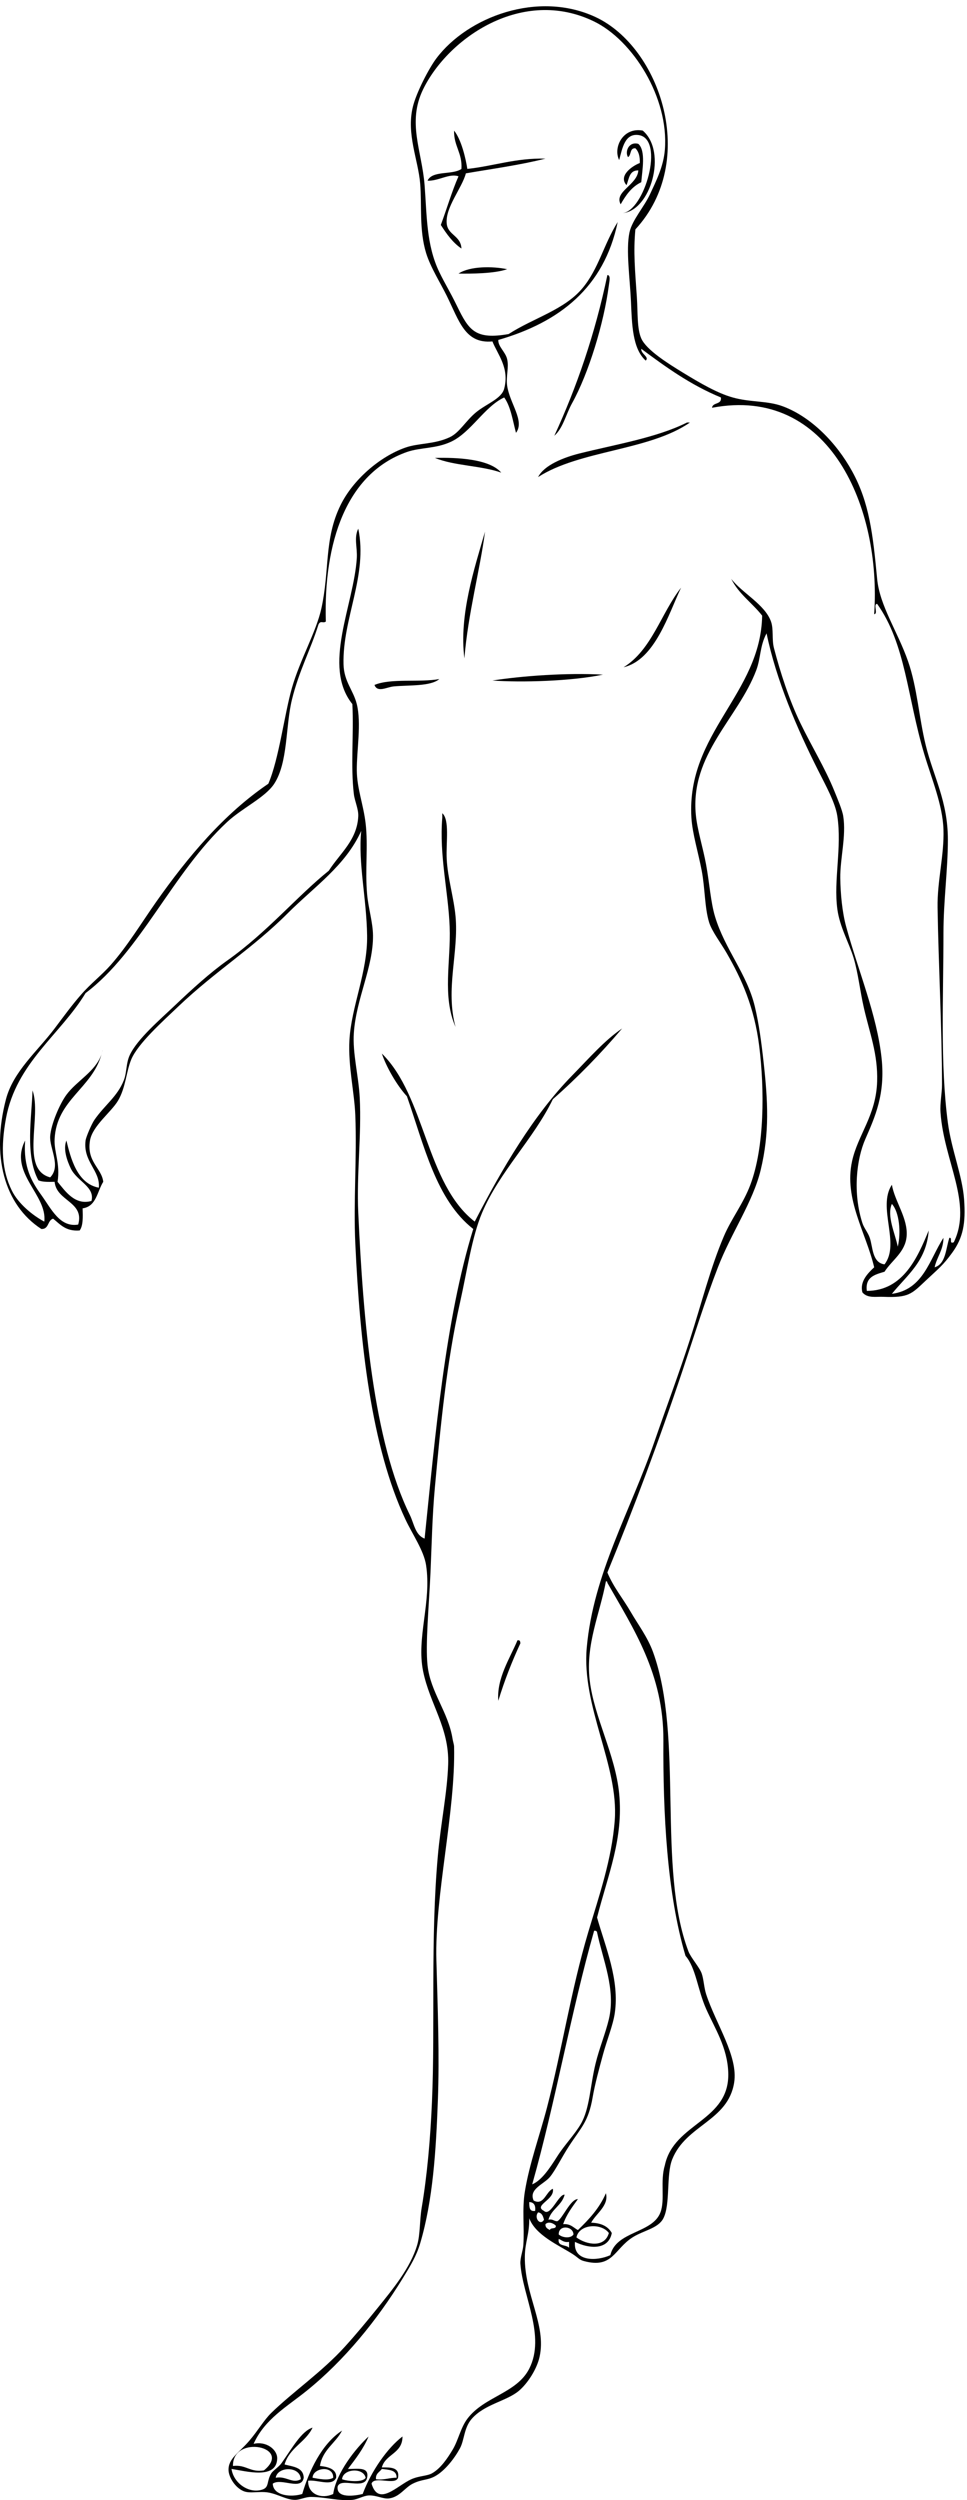 <svg xmlns="http://www.w3.org/2000/svg" xml:space="preserve" width="209.399" height="541.286"><path d="M1569.71 2117.23c2.79-38.3-1.5-62-19.2-86.4-15-20.8-22.8-26.4-43.2-45.6-23.2-21.8-27.5-28.2-69.6-26.4-11.5.51-25.21-2.79-33.6 7.21-4.6 17.5 8.7 31.09 19.19 40.8-13.09 55.99-49.59 110.99-35.99 172.79 9.4 43 39.1 74.3 40.8 129.6 1.4 44.9-12.2 78.8-21.6 120-6.3 27.6-9.4 57.2-16.8 81.6-7.6 24.8-22.5 50-26.41 79.21-6.29 47.39 7.71 100.09 0 151.19-3.3 22.1-18.89 49.9-31.19 74.4-34.4 68.3-68.2 146.4-84 223.2-11.1-20.5-9.3-40.1-16.8-60-29.6-78.5-107.8-136.8-98.4-235.2 2.3-24.5 11.7-53.59 16.8-81.6 5.4-29.3 7.4-60.7 14.4-84 16.1-53.6 52-93.19 64.8-146.4 6.8-28.2 10.8-58.6 14.39-91.2 6.91-62.6 9.91-114.3-4.79-175.2-12.6-52.2-48.1-102.6-69.6-158.39-21.1-54.6-39.4-113.61-57.6-168.01-38.4-114.7-79.9-225.1-122.4-328.8 9.903-23.99 25.4-42.3 38.4-64.8 11.1-19.19 27.1-40.3 35.99-64.8 50.41-139.2 6.01-351.09 57.61-487.2 3.9-10.203 18.1-25.992 21.59-35.992 3.3-9.406 3.71-22.804 7.21-33.605 15.9-48.699 52.5-100.996 45.6-144.004-10-62.695-78.3-68.594-100.8-124.793-10.1-25.207-2.7-73.109-14.4-96.008-8.5-16.699-32.3-19.601-50.4-31.191-29.901-19.207-32.206-51.199-79.194-38.41-8.012 2.211-9.004 5.609-19.203 12.003-22.5 14.102-59.403 30.208-69.602 57.598.297-26.699-6.902-38.496-7.203-62.39-.797-62.211 35.605-111.008 24.004-163.208-4.407-19.898-19.301-43.093-33.606-55.203-20.297-17.097-55.695-21.589-76.797-45.593-12.8-14.602-11.898-34.407-19.199-48-8.699-16.102-24.402-36.7-40.801-45.606-12.8-6.894-20.597-4.394-36-11.992-13.097-6.504-21.097-21.504-38.398-24.004-9.902-1.395-21 5.5-33.602 4.805-8.496-.508-17.3-6.309-26.398-7.207-21-2.2-44.801 4.707-67.199 4.804-9.203.098-18.504-4.902-26.403-4.804-14.097.207-27.5 9.308-43.199 12.004-14.801 2.5-30.199-2.297-40.801 2.402-13.5 5.894-23.5 22.402-24 33.594-.8 19.101 16.2 27.8 33.598 48.008 14.504 16.894 23.902 33.796 36.004 45.593 35.496 34.602 82.602 66.699 120 108 17.797 19.598 36.199 41.805 52.797 62.403 24.203 30.097 53.699 65.203 64.805 103.203 5 17.293 3.796 39.597 7.199 60 8.898 52.695 14.195 111.894 16.797 172.793 5.402 125.3-2.602 264.402 9.601 400.8 4.602 51.9 15.297 102.31 16.797 148.8 1.906 59.1-29.898 97.7-40.797 151.2-11.199 55 14 112.8 4.801 172.8-3.602 23.7-22.301 50.31-33.602 74.41-55.699 118.7-74.097 286.89-81.597 448.79-3.203 68.4 2.699 139.3 0 208.81-1.403 37.19-11.899 80.29-9.602 122.39 3 54.8 29.699 111.11 28.801 170.4-.898 60.8-14.801 117.9-9.602 170.4-25.5-56.6-76.199-90.6-120-134.4-56.8-56.8-117.402-93.9-177.601-151.2-25.801-24.6-66.098-60.7-76.797-86.4-8.301-20-9.004-46.1-21.602-67.2-11.199-18.8-41.601-41-45.597-64.8-5.805-34.6 19.097-44.9 21.597-67.2-9.902-15.7-11.101-40.1-33.601-43.2.398-14 1-28.2-4.801-36-22.598-1.79-31.7 9.9-43.195 19.2-9.403-2.6-6.5-17.4-19.203-16.8-60.899 39.6-81.5 119.81-57.602 211.2 11.906 45.4 50.902 77.7 79.203 115.2 15 19.9 28.098 38 43.199 55.2 15.602 17.9 33.598 31.71 48 48 27.297 30.8 50.301 68.9 74.399 103.2 51.199 72.7 110 142.9 182.402 192.01 17.5 41 26 112.69 38.399 156 13.3 46.39 39.703 91.5 48 129.59 13.601 62.3 4.203 113.1 31.199 168 20.101 41 63.601 78.91 105.601 93.6 21.2 7.5 46.899 5.1 72 16.8 16.098 7.5 26 26.7 43.2 40.8 17 13.9 41.304 21.8 45.601 38.4 8.797 33.7-10.5 55.2-19.199 76.81-44.602-4.11-54 33.09-74.402 74.39-10.496 21.3-26.5 46.41-33.598 69.6-11.402 37.5-6.703 77.01-9.598 112.8-3.101 38.6-22.703 80.3-12.004 124.8 5.7 23.7 26.602 63.6 38.399 79.21 51.004 67.79 165.699 110.79 259.203 67.19 104.899-49 168.299-233.5 64.799-345.6-3.5-36.7-.5-67.39 2.4-110.4 1.7-24.49 0-51.1 7.2-67.2 8.3-18.7 43.5-40.7 67.2-55.2 29.1-17.8 56.9-33.9 81.6-40.8 29.1-8.2 56.4-5 81.6-14.4 45.9-17.1 87.1-59 112.8-105.6 28.1-51 33.9-102.3 40.8-175.2 4.2-44.2 33.2-85.2 50.4-134.4 14.9-42.8 17.8-92.3 28.8-136.8 12.6-51.2 35.99-90.7 35.99-153.6 0-48.6-7.19-99.5-7.19-151.2 0-103.8-5.5-214 7.19-309.6 5.91-44.3 23.61-85.9 26.41-124.8zm-16.8-69.6c30.9 63.5-16 131.7-21.6 211.2-1.1 15.7 2.4 30.21 2.4 45.6 0 88.3-5.8 198.8-7.2 288-.71 43.3 10.99 85.3 9.6 127.2-1.3 39.7-19.1 82-31.2 122.4-27.9 93.2-30.2 179.51-76.8 244.8-6.9-.29 2.1-16.5-4.81-16.79 11.81 172.69-72.29 372.5-263.99 335.99 1 9.4 16.2 4.6 14.4 16.8-49.3 20.3-89.7 49.51-129.6 79.2-1-8.3 13.7-13.3 7.2-19.2-21.8 19.51-22.4 59.9-24 96-1.6 37.1-8.5 84.5-2.4 112.8 4.3 20 24 41.5 33.6 62.41 9.79 21.19 21.8 44.69 23.99 71.99 6.81 85-52.29 178.2-115.191 208.81-116.899 56.89-237.801-27.01-278.399-110.41-26.301-54.1-2-99.9 2.399-156 3.8-48.59 2.601-97.4 24-141.6 9.8-20.2 16.402-29.8 28.804-55.2 19.196-39.4 29.496-55.2 83.996-45.6 40.305 26.1 90.403 39.2 120 74.4 26.496 31.5 34.504 71 57.601 108-22.198-106.6-94.503-163.1-194.401-192-.5-10.9 11.601-19.3 14.398-31.2 3.203-13.4-2.098-28.5 0-43.2 4.102-28.9 29.102-57.4 14.402-76.8-5.402 20.2-8.496 42.7-19.199 57.6-32-14.8-53.902-56.7-86.402-72-24.801-11.7-50.098-9.1-71.996-16.79-98.903-34.81-135.801-147.81-132.004-276.01-4.801-3.5-8.399 2.5-11.996-4.8-12.703-40.89-31.899-75.89-43.203-122.4-10.602-43.49-6.196-102-28.797-136.79-14.602-22.41-52.199-39.51-76.805-62.41-89.098-82.9-140.695-210.8-230.394-278.4-40.801-67.4-113.004-113.6-129.606-204-8.496-46.1-6.898-84.3 9.606-117.6 10.394-21 33.398-40.09 52.796-50.4 5.2 44-58.398 79.2-31.199 132-3.2-43.5 10.703-67 26.399-88.8 16.3-22.6 30.203-53.1 60-48 10.5 37.4-35.399 37.8-38.399 69.6-9.797-.2-19.7-.5-26.398 2.4-22.102 40.61-10.7 104.4-9.602 146.41 15.5-42.71-20.601-128.51 28.8-141.61 18.196 18.6-1.401 47.3 0 67.2 1.4 19.3 15.2 51.91 26.399 67.2 17 23.1 47.399 37.7 57.2 66.1-15.297-55.8-73.2-73.8-76.399-138.1-1.101-21.59 9.5-39.5 4.8-69.6 12.399-15 28.2-38.8 55.2-31.19 6.102 22.99-23.601 32.09-33.601 52.79-5.996 12.41-12.903 31.5-7.2 45.6 6.797-27.9 17.102-70.1 52.801-76.8 2.602 28-26.004 42.3-21.597 76.8.699 5.7 9.8 26.9 14.398 33.6 16.699 24.2 37.598 38.01 48 64.8 4.902 12.6 3.301 27.41 9.598 40.8 12.402 26.3 49.199 57.61 74.398 81.61 26.699 25.39 56.602 52.59 84 71.99 65.199 46.1 114.203 105.2 165.602 146.4 18.3 28.5 46.203 49.7 48 88.8.5 11.6-5.797 24.3-7.2 36-5.402 45.4 0 96.1-2.398 146.4-49.598 62 2.398 161.1 7.199 237.6 1.098 17.9-5 32.9 2.399 48 15.902-76.1-25.903-146.1-23.996-220.8.699-28.2 15.898-41.89 21.597-64.8 7.801-31.4-.301-75.5 0-108 .301-29.7 10.801-55.4 14.399-86.4 4.199-35.6-1.098-76.6 2.402-115.19 2.098-23.01 9.398-45.61 9.598-67.21.402-51.7-27.297-102.2-31.2-158.4-2.3-33.1 7.7-69.39 9.598-105.6 3.102-60.9-5.297-123.6-2.398-187.2 8-176.2 24.699-371.2 84-492 6.804-13.79 8.703-32.7 24-38.4 17.3 167.5 33.703 356.7 79.199 504-60.602 47.4-80 136-107.996 216-16.903 18.3-34.102 49-40.801 69.61 71.297-70.31 71.496-211.71 151.199-273.61 44.699 86.7 96 173.81 158.403 237.6 28.097 28.71 53.195 57.6 81.597 76.8-34.894-41.1-72.394-79.6-112.797-115.2-31.203-64.5-87.004-118.09-115.207-184.8-16.797-39.8-24.297-94.19-35.996-146.4-21.801-97.6-31.601-200.19-40.801-300-4.398-47.6-5.199-94-7.199-139.2-2.5-55.6-8.504-116.6-4.801-151.2 4.801-44.09 33.797-75.5 40.801-120 .399-2.79 2.301-8.99 2.403-11.99 2.5-106.7-31.704-242.309-28.805-348.012 2.203-80.801 5.101-154.89 2.402-227.996-3.004-81.894-8.004-162.695-28.797-232.805-6.304-20.996-15.504-35.898-28.804-57.597-41.5-67.5-94.399-132.696-155.996-182.403-32.305-26.093-68.403-46.093-86.403-86.394 20.602 4.902 38.801-9.297 38.399-23.996-1-34.5-50.801-20.508-74.399-16.805 3.5-23.8 29-40.8 50.399-33.594 11.5 3.895 6.402 13.692 14.402 26.395 2.898 4.699 12.199 10.195 16.801 16.797 16.898 23.906 32.398 52.101 50.398 57.597-11.301-23.894-37.699-32.695-45.601-60 14-3.593 30.601-4.597 31.199-21.59-3.801-21.503-36.699.29-50.395-9.601.594-19.707 29.696-22.61 47.996-16.805 10.7 36.602 31.403 81.504 64.801 103.199-10.5-20.699-31.601-30.796-36-57.593 6.801-.899 28.102-2.407 26.399-19.2-6.5-14.804-30.2-2.902-45.598-4.804-.602-23.203 22.996-30.196 40.801-21.602 4.894 34.805 36.996 74.598 57.597 93.602-8.496-20.301-21.199-36.395-33.597-52.801 14.597-.598 35 4.598 31.199-14.395-4.402-20.507-43.203 1.297-48.004-14.406-2.5-19.695 28.004-15.097 40.801-12 13.902 37.305 40.301 74.903 64.801 93.602.101-28.106-27.7-28.301-33.598-50.403 14.598.2 29.199.403 26.398-16.793-4.5-13.105-38.898 3.7-43.203-9.601 11.403-38.008 41.606-3.106 64.801 7.2 12.805 5.702 25.602 5.097 33.602 9.597 14.203 8 25.203 24.394 33.601 38.398 9.301 15.403 12.899 35.606 24 50.403 27.399 36.504 80.399 41.394 100.801 81.601 26.996 53.203-10.699 117.899-14.402 170.399-.696 10.097 4.203 21.296 4.8 31.203 1.801 28.496-2.203 58.191 2.399 86.394 7.305 45.403 24.101 91.199 36.008 136.797 24.39 93.41 38.992 190.703 67.195 285.606 17.695 59.504 38.398 118.396 43.199 182.406 6.59 88.99-54.195 184.7-45.601 280.8 10.8 120.59 70.901 221.59 110.401 335.99 19.2 55.6 40.2 111.51 57.59 165.6 18.91 58.91 33.51 117.31 55.21 168 12.2 28.7 31.6 53.1 43.2 84 23.29 61.9 23.1 155.7 14.4 225.6-7.9 63.3-28.5 109-52.81 151.2-9.49 16.6-24.19 35.5-28.79 50.4-7.3 23.91-6.6 55.7-12.01 84-5.79 30.4-15.19 60.2-16.79 86.4-8.21 138.1 112.8 201.21 115.2 328.8-16.1 20.7-38.3 35.3-50.4 60 17.4-22.9 54.8-41.6 64.8-69.6 4.5-12.7 1.1-29.1 4.8-43.19 10.1-38.71 24.7-84.31 43.19-122.41 17.91-37 40.31-73.39 55.21-110.4 5.1-12.6 12.8-30.6 14.4-40.8 5.1-32.6-5.2-68.69-4.8-100.8.3-25.3 3.1-55.5 9.6-79.2 19.7-72 50-143.3 57.6-213.6 6.4-59-10.8-96.2-26.4-132-14.4-32.9-20.7-87.4-4.8-136.8 2.6-8.1 9-15.2 12-23.99 5.1-14.71 3.6-40.41 24-43.21 26.2 33.9-12.2 92.9 12 129.6 4.7-27.4 26.5-54.69 24-84-2.2-25.79-23.61-38.4-36-57.6-15.4-4.6-31.7-8.3-28.8-31.2 59.4.2 82.7 54.71 100.8 98.4-3.81-50.6-35.8-73-60-103.2 51.5 6.9 61 55.8 84 91.21-.31-20.51-10.7-30.9-14.4-48 18.4 5.59 18 29.99 24 48 5.8.99-1.3-10.91 7.2-7.21zm-91.2-7.2c5.6 23.2 2.5 56.3-9.6 69.61-8.7-19.31 5.3-48.21 9.6-69.61zM1082.5 545.234c14.81 69.504 106.31 71.399 103.21 151.204-1.6 40.996-21.8 71.296-36 103.191-13.91 31.203-16.6 66.809-33.6 86.406-30.31 101.895-36.7 233.595-36 350.405.6 108.7-49.2 182.69-91.2 256.79-.097 1.51-.398 2.81-2.398 2.41-9.797-52.91-33.207-102.21-26.399-160.8 6.992-60.41 41.797-120.8 47.997-184.81 7.1-73.3-17.899-130.8-36.005-201.6 13.504-47.903 36.905-101.399 28.805-155.996-2.894-19.504-12.894-43.899-19.195-67.2-6.309-23.398-13.008-47.5-16.809-69.597-6.89-39.805-18.593-48.801-38.394-79.199-11.508-17.61-22.297-39.711-31.203-50.403-9.793-11.808-35.098-19.707-26.399-38.398 16.699-8.809 19.903 14.797 31.203 19.199 3.797-17.898-32.5-26.902-14.406-36.004 10.402-10.102 24.102 27.898 33.606 26.406-4.602-17.804-21.504-23.3-26.407-40.8 7.305 1.699 8.699-2.403 14.403-2.403 8.398 3.602 21.3 36.297 33.605 35.996-9.004-12.597-18.508-24.699-24.004-40.804 12.195 1.007 16.699-5.692 24.004-9.598 17.899 17.305 35 35.402 45.598 60 5.301-20.098-16.203-33.094-24.008-47.996 16.406-.403 27.609-5.996 33.605-16.797-5.5-28.703-37.804-25.5-60-14.406-3.093-33.399 36.907-31.203 57.598-21.602 9.403 39.504 68.603 35.11 81.603 69.602 7.8 20.703-.8 50.508 7.19 76.804zm-91.187 237.598c11.597 49.102-9.903 96.699-19.208 141.602-.5 1.894-1.992 2.804-4.796 2.402-37.899-133.301-62.996-279.402-100.797-412.801 15.301 6.492 27.996 25.399 40.797 45.594 11.398 18.105 28.398 35.508 38.398 52.805 14.602 25.097 15 61.601 24.004 98.398 5.898 24.402 16.203 49.305 21.602 72zm-52.801-355.195c16.492-12.11 45.996-17.305 52.801 7.199-11.805 16.394-48.297 15.098-52.801-7.199zm-12-16.805v9.598c-8.606-1.395-11.606 2.8-16.801 4.804-2.402-12.8 11.894-8.906 16.801-14.402zm-16.801 21.602c5.598-5.098 19.102-7.2 23.996 0-.402 14.004-24.602 16.296-23.996 0zm-14.402 7.195c.703 4.902 10.605.605 9.597 7.207-3.394 3.594-11.699 7.598-16.797 2.391-.398-5.997 3.704-7.5 7.2-9.598zm-19.2 28.801c-7.199-8.496 3.399-22.7 9.598-11.992-1.492 5.691-3.203 11.199-9.598 11.992zm-4.796 2.402c.996 9.004-1.903 14.102-9.602 14.402 0-7.996 0-16.007 9.602-14.402zM645.707 36.438c.402 13.19-12.797 12.789-23.996 14.394-3.602-5.195-10.402-7.2-9.602-16.797 13.7-1.7 21.403 2.598 33.598 2.403zm-88.797-2.403c8.199-3.203 33.899-5.804 38.399 2.403-3.598 17.195-37 14.89-38.399-2.403zm-14.398 2.403c.797 20.8-33.102 16.699-33.602 0 9-1.504 25.301-5.305 33.602 0zm-93.602 0c16.899 3.398 27.199-10.305 40.797-2.403-.496 21.492-37.894 21.297-40.797 2.403zM429.707 48.43c47.805 38.699-51.297 59.004-50.394 7.207 21.699 2.593 27.5-10.899 50.394-7.207" style="fill:#000;fill-opacity:1;fill-rule:nonzero;stroke:none" transform="matrix(.133 0 0 -.133 0 541.286)"/><path d="M1118.51 3382.03h4.79c-66.09-45.9-179.085-44.9-247.191-88.8 9.903 19.6 41.797 32 67.196 38.4 58.905 14.7 126.605 25.91 175.205 50.4m-9.6-268.8c-20.4-42.8-42.4-117.5-93.6-129.6 46 28.4 60.9 87.91 93.6 129.6m-62.4 744c40.5-34.6 12.7-131.5-33.6-134.4 36 1.9 70.7 121.7 26.4 127.21-22 2.69-26.01-21.31-31.2-40.81-10.301 20.61 6.3 54 38.4 48" style="fill:#000;fill-opacity:1;fill-rule:nonzero;stroke:none" transform="matrix(.133 0 0 -.133 0 541.286)"/><path d="M1039.31 3835.63c12.6-11.3 6.21-43.7 4.8-62.4-15.7-7.5-25.2-21.2-33.59-36-11.207 20.7 27.29 31.4 28.79 55.2-14.8.4-15.1-13.7-19.2-24-13.9 15.2 9.3 31.41 21.6 36 .4 10.8-1.9 18.9-7.2 24-9.6.8-6.3-11.3-12.01-14.39-5.49 8.79 1.21 25.89 16.81 21.59m-50.4-213.6c5.801.1 3.195-10.6 2.403-16.8-8.106-61.7-32.704-142.8-60-192-10.106-18.3-14.5-40.3-28.809-52.8 36.601 79.41 66.309 165.7 86.406 261.6m-187.199-660c47.199 7.4 120.598 12.9 180.004 9.6-51.906-10.8-132.805-13-180.004-9.6m-40.801 832.81c43.301 4.69 78.102 17.89 127.199 16.79-40.8-10.4-85.902-16.5-129.597-24-6.305-24.1-33.606-55.2-31.203-81.6 1.804-19.2 23-19.6 24-40.8-14.301 9.7-24.2 23.81-33.598 38.4 9.801 26.21 17.797 54.2 28.801 79.2-14.801 5.2-32.199-7.79-50.403-7.2 7.602 17.2 40.602 8.9 55.2 19.21 1.601 26.39-12.598 36.99-11.996 62.39 12.097-15.3 18.894-45.2 21.597-62.39m81.602-2395.21c4.101.9 4.496-1.9 4.797-4.79-13.7-29.51-25.899-60.5-36-93.61-2.899 36.5 18.902 69.1 31.203 98.4m-96 2224.8c18.898 12.5 55.894 12 79.195 7.2-20.098-7.3-59.398-7.5-79.195-7.2m43.195-420c-8.094-62.3-27.797-133.8-33.598-206.4-9 70.5 16.297 146.4 33.598 206.4m26.402 96c-32.398 11.6-76.996 11-108 24 35.2.8 88.403-1.2 108-24m-74.398-722.4c5.398-58.99-16.902-118.1 0-180-22.102 50.3-7.398 106.9-9.602 163.2-2.203 57.2-17.097 116-12 177.6v7.2c12.297-10.99 5.903-47.5 7.2-74.4 1.5-30.9 11.601-63.1 14.402-93.6m-26.402 386.4c-14.399-12.2-48.797-9.59-74.399-12-11.004-1-26.402-10.7-31.203 2.41 27.106 11.29 73.102 3.69 105.602 9.59m-549-606.8c.304 1 .601 2.1.8 3.1-.101-1.1-.398-2.1-.8-3.1m-1-3.9c.398 1.31.8 2.6 1 3.9-.2-1.3-.5-2.59-1-3.9" style="fill:#000;fill-opacity:1;fill-rule:nonzero;stroke:none" transform="matrix(.133 0 0 -.133 0 541.286)"/></svg>
